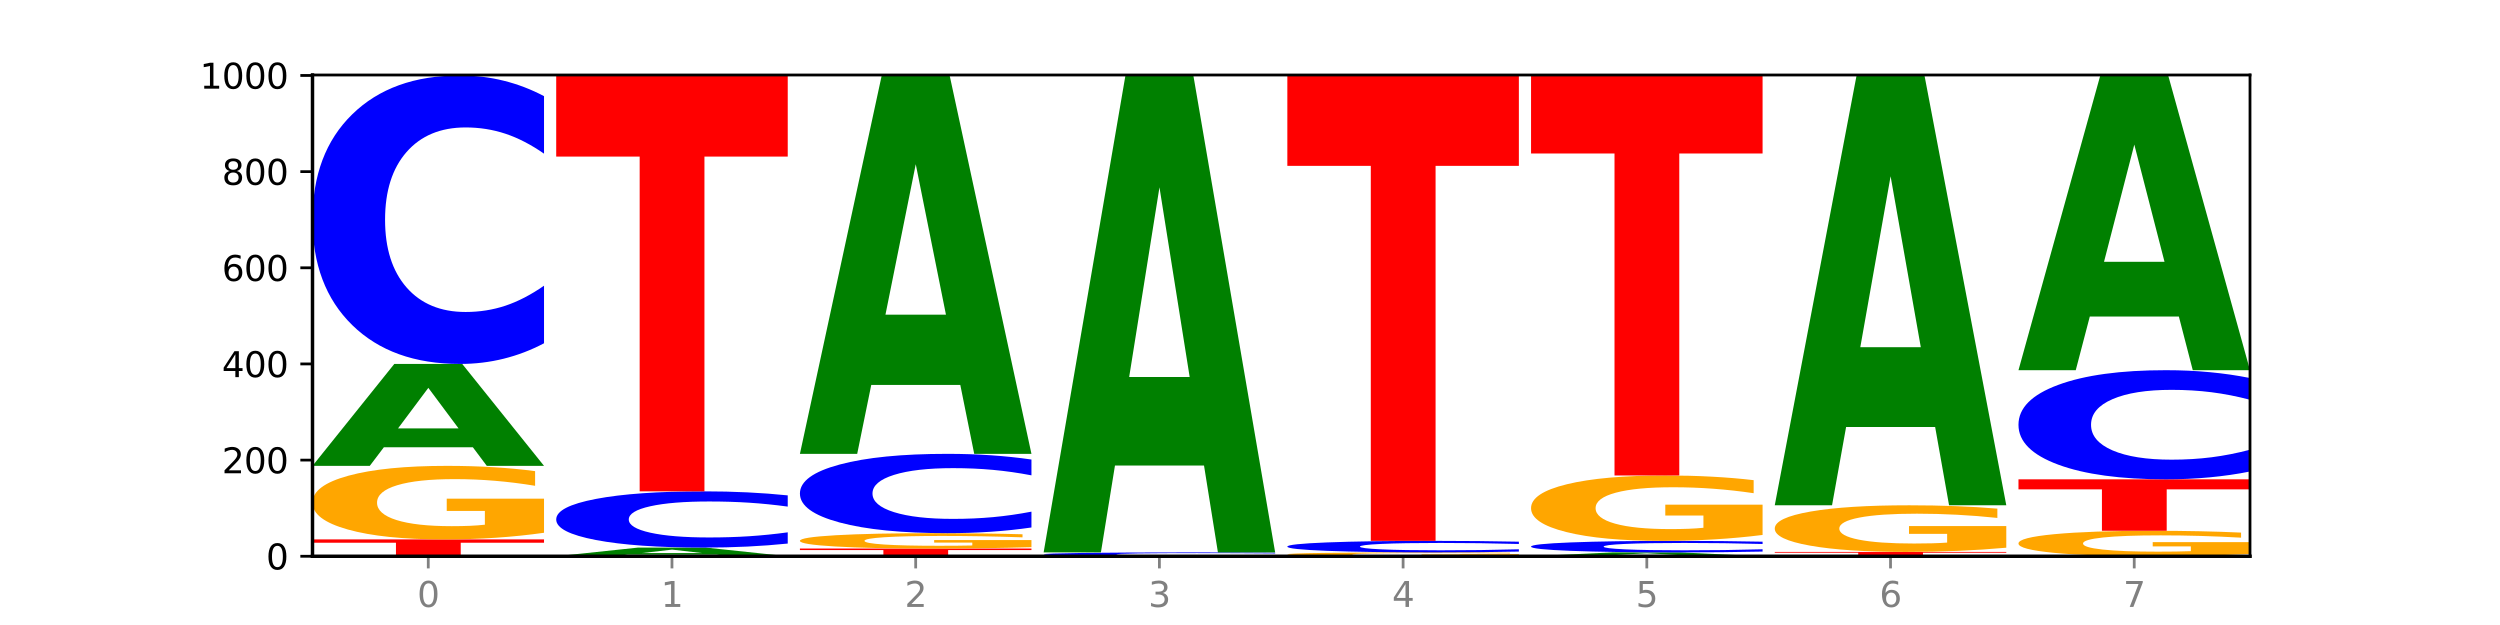<?xml version="1.0" encoding="utf-8" standalone="no"?>
<!DOCTYPE svg PUBLIC "-//W3C//DTD SVG 1.1//EN"
  "http://www.w3.org/Graphics/SVG/1.1/DTD/svg11.dtd">
<svg xmlns:xlink="http://www.w3.org/1999/xlink" width="720pt" height="180pt" viewBox="0 0 720 180" xmlns="http://www.w3.org/2000/svg" version="1.1">
 <defs>
  <style type="text/css">*{stroke-linejoin: round; stroke-linecap: butt}</style>
 </defs>
 <g id="figure_1">
  <g id="patch_1">
   <path d="M 0 180 
L 720 180 
L 720 0 
L 0 0 
z
" style="fill: #ffffff"/>
  </g>
  <g id="axes_1">
   <g id="patch_2">
    <path d="M 90 160.2 
L 648 160.2 
L 648 21.6 
L 90 21.6 
z
" style="fill: #ffffff"/>
   </g>
   <g id="line2d_1">
    <path d="M 90 160.2 
L 648 160.2 
" clip-path="url(#p2016a80553)" style="fill: none; stroke: #000000; stroke-width: 0.5; stroke-linecap: square"/>
   </g>
   <g id="patch_3">
    <path d="M 90 155.354 
L 156.679 155.354 
L 156.679 156.299 
L 132.69 156.299 
L 132.69 160.2 
L 114.036 160.2 
L 114.036 156.299 
L 90 156.299 
L 90 155.354 
z
" clip-path="url(#p2016a80553)" style="fill: #ff0000"/>
   </g>
   <g id="patch_4">
    <path d="M 156.679 153.437 
Q 149.955 154.395 142.722 154.877 
Q 135.489 155.354 127.778 155.354 
Q 110.353 155.354 100.177 152.501 
Q 90 149.647 90 144.768 
Q 90 139.832 100.356 137.001 
Q 110.727 134.169 128.764 134.169 
Q 135.713 134.169 142.079 134.554 
Q 148.46 134.935 154.109 135.688 
L 154.109 139.911 
Q 148.281 138.944 142.513 138.467 
Q 136.744 137.985 130.946 137.985 
Q 120.216 137.985 114.403 139.744 
Q 108.59 141.499 108.59 144.768 
Q 108.59 148.006 114.194 149.774 
Q 119.798 151.538 130.109 151.538 
Q 132.919 151.538 135.325 151.437 
Q 137.731 151.332 139.643 151.113 
L 139.643 147.149 
L 128.66 147.149 
L 128.66 143.617 
L 156.679 143.617 
L 156.679 153.437 
z
" clip-path="url(#p2016a80553)" style="fill: #ffa600"/>
   </g>
   <g id="patch_5">
    <path d="M 136.189 128.822 
L 110.545 128.822 
L 106.496 134.169 
L 90 134.169 
L 113.558 104.815 
L 133.121 104.815 
L 156.679 134.169 
L 140.197 134.169 
L 136.189 128.822 
z
M 114.635 123.374 
L 132.058 123.374 
L 123.36 111.698 
L 114.635 123.374 
z
" clip-path="url(#p2016a80553)" style="fill: #008000"/>
   </g>
   <g id="patch_6">
    <path d="M 156.679 98.86 
Q 151.102 101.812 145.07 103.305 
Q 139.039 104.815 132.47 104.815 
Q 112.882 104.815 101.441 93.626 
Q 90 82.437 90 63.303 
Q 90 44.099 101.441 32.928 
Q 112.882 21.738 132.47 21.738 
Q 139.039 21.738 145.07 23.249 
Q 151.102 24.742 156.679 27.693 
L 156.679 44.254 
Q 151.051 40.341 145.591 38.522 
Q 140.131 36.703 134.1 36.703 
Q 123.281 36.703 117.082 43.79 
Q 110.899 50.861 110.899 63.303 
Q 110.899 75.693 117.082 82.781 
Q 123.281 89.851 134.1 89.851 
Q 140.131 89.851 145.591 88.032 
Q 151.051 86.196 156.679 82.283 
L 156.679 98.86 
z
" clip-path="url(#p2016a80553)" style="fill: #0000ff"/>
   </g>
   <g id="patch_7">
    <path d="M 206.377 159.746 
L 180.734 159.746 
L 176.685 160.2 
L 160.189 160.2 
L 183.747 157.708 
L 203.31 157.708 
L 226.868 160.2 
L 210.386 160.2 
L 206.377 159.746 
z
M 184.824 159.283 
L 202.247 159.283 
L 193.549 158.292 
L 184.824 159.283 
z
" clip-path="url(#p2016a80553)" style="fill: #008000"/>
   </g>
   <g id="patch_8">
    <path d="M 226.868 156.546 
Q 221.29 157.122 215.259 157.413 
Q 209.228 157.708 202.659 157.708 
Q 183.07 157.708 171.629 155.526 
Q 160.189 153.344 160.189 149.613 
Q 160.189 145.868 171.629 143.69 
Q 183.07 141.508 202.659 141.508 
Q 209.228 141.508 215.259 141.802 
Q 221.29 142.093 226.868 142.669 
L 226.868 145.898 
Q 221.24 145.135 215.78 144.78 
Q 210.32 144.426 204.289 144.426 
Q 193.47 144.426 187.27 145.808 
Q 181.088 147.187 181.088 149.613 
Q 181.088 152.029 187.27 153.411 
Q 193.47 154.79 204.289 154.79 
Q 210.32 154.79 215.78 154.435 
Q 221.24 154.077 226.868 153.314 
L 226.868 156.546 
z
" clip-path="url(#p2016a80553)" style="fill: #0000ff"/>
   </g>
   <g id="patch_9">
    <path d="M 160.189 21.738 
L 226.868 21.738 
L 226.868 45.097 
L 202.879 45.097 
L 202.879 141.508 
L 184.224 141.508 
L 184.224 45.097 
L 160.189 45.097 
L 160.189 21.738 
z
" clip-path="url(#p2016a80553)" style="fill: #ff0000"/>
   </g>
   <g id="patch_10">
    <path d="M 230.377 157.985 
L 297.057 157.985 
L 297.057 158.417 
L 273.068 158.417 
L 273.068 160.2 
L 254.413 160.2 
L 254.413 158.417 
L 230.377 158.417 
L 230.377 157.985 
z
" clip-path="url(#p2016a80553)" style="fill: #ff0000"/>
   </g>
   <g id="patch_11">
    <path d="M 297.057 157.584 
Q 290.332 157.784 283.099 157.885 
Q 275.866 157.985 268.155 157.985 
Q 250.731 157.985 240.554 157.388 
Q 230.377 156.791 230.377 155.771 
Q 230.377 154.738 240.733 154.146 
Q 251.104 153.554 269.142 153.554 
Q 276.09 153.554 282.457 153.634 
Q 288.838 153.714 294.486 153.871 
L 294.486 154.755 
Q 288.658 154.552 282.89 154.453 
Q 277.122 154.352 271.323 154.352 
Q 260.594 154.352 254.781 154.72 
Q 248.967 155.087 248.967 155.771 
Q 248.967 156.448 254.571 156.818 
Q 260.175 157.187 270.487 157.187 
Q 273.296 157.187 275.702 157.165 
Q 278.108 157.143 280.021 157.098 
L 280.021 156.269 
L 269.037 156.269 
L 269.037 155.53 
L 297.057 155.53 
L 297.057 157.584 
z
" clip-path="url(#p2016a80553)" style="fill: #ffa600"/>
   </g>
   <g id="patch_12">
    <path d="M 297.057 151.916 
Q 291.479 152.728 285.448 153.139 
Q 279.417 153.554 272.848 153.554 
Q 253.259 153.554 241.818 150.477 
Q 230.377 147.4 230.377 142.138 
Q 230.377 136.857 241.818 133.785 
Q 253.259 130.708 272.848 130.708 
Q 279.417 130.708 285.448 131.123 
Q 291.479 131.534 297.057 132.345 
L 297.057 136.899 
Q 291.429 135.823 285.969 135.323 
Q 280.509 134.823 274.477 134.823 
Q 263.658 134.823 257.459 136.772 
Q 251.277 138.716 251.277 142.138 
Q 251.277 145.545 257.459 147.494 
Q 263.658 149.439 274.477 149.439 
Q 280.509 149.439 285.969 148.938 
Q 291.429 148.433 297.057 147.357 
L 297.057 151.916 
z
" clip-path="url(#p2016a80553)" style="fill: #0000ff"/>
   </g>
   <g id="patch_13">
    <path d="M 276.566 110.857 
L 250.922 110.857 
L 246.873 130.708 
L 230.377 130.708 
L 253.935 21.738 
L 273.499 21.738 
L 297.057 130.708 
L 280.574 130.708 
L 276.566 110.857 
z
M 255.012 90.632 
L 272.435 90.632 
L 263.737 47.288 
L 255.012 90.632 
z
" clip-path="url(#p2016a80553)" style="fill: #008000"/>
   </g>
   <g id="patch_14">
    <path d="M 367.245 160.121 
Q 361.668 160.16 355.636 160.18 
Q 349.605 160.2 343.036 160.2 
Q 323.448 160.2 312.007 160.051 
Q 300.566 159.902 300.566 159.646 
Q 300.566 159.39 312.007 159.241 
Q 323.448 159.092 343.036 159.092 
Q 349.605 159.092 355.636 159.112 
Q 361.668 159.132 367.245 159.172 
L 367.245 159.393 
Q 361.617 159.34 356.157 159.316 
Q 350.697 159.292 344.666 159.292 
Q 333.847 159.292 327.648 159.386 
Q 321.465 159.481 321.465 159.646 
Q 321.465 159.812 327.648 159.906 
Q 333.847 160 344.666 160 
Q 350.697 160 356.157 159.976 
Q 361.617 159.952 367.245 159.9 
L 367.245 160.121 
z
" clip-path="url(#p2016a80553)" style="fill: #0000ff"/>
   </g>
   <g id="patch_15">
    <path d="M 346.755 134.071 
L 321.111 134.071 
L 317.062 159.092 
L 300.566 159.092 
L 324.124 21.738 
L 343.687 21.738 
L 367.245 159.092 
L 350.763 159.092 
L 346.755 134.071 
z
M 325.201 108.578 
L 342.624 108.578 
L 333.926 53.943 
L 325.201 108.578 
z
" clip-path="url(#p2016a80553)" style="fill: #008000"/>
   </g>
   <g id="patch_16">
    <path d="M 437.434 160.1 
Q 430.709 160.15 423.476 160.175 
Q 416.244 160.2 408.533 160.2 
Q 391.108 160.2 380.931 160.051 
Q 370.755 159.902 370.755 159.646 
Q 370.755 159.388 381.111 159.24 
Q 391.482 159.092 409.519 159.092 
Q 416.468 159.092 422.834 159.112 
Q 429.215 159.132 434.864 159.172 
L 434.864 159.393 
Q 429.036 159.342 423.267 159.317 
Q 417.499 159.292 411.701 159.292 
Q 400.971 159.292 395.158 159.384 
Q 389.345 159.476 389.345 159.646 
Q 389.345 159.816 394.949 159.908 
Q 400.553 160 410.864 160 
Q 413.673 160 416.079 159.995 
Q 418.485 159.99 420.398 159.978 
L 420.398 159.771 
L 409.414 159.771 
L 409.414 159.586 
L 437.434 159.586 
L 437.434 160.1 
z
" clip-path="url(#p2016a80553)" style="fill: #ffa600"/>
   </g>
   <g id="patch_17">
    <path d="M 437.434 158.854 
Q 431.856 158.972 425.825 159.032 
Q 419.794 159.092 413.225 159.092 
Q 393.636 159.092 382.196 158.645 
Q 370.755 158.197 370.755 157.432 
Q 370.755 156.664 382.196 156.217 
Q 393.636 155.769 413.225 155.769 
Q 419.794 155.769 425.825 155.83 
Q 431.856 155.889 437.434 156.007 
L 437.434 156.67 
Q 431.806 156.513 426.346 156.441 
Q 420.886 156.368 414.855 156.368 
Q 404.036 156.368 397.836 156.651 
Q 391.654 156.934 391.654 157.432 
Q 391.654 157.927 397.836 158.211 
Q 404.036 158.494 414.855 158.494 
Q 420.886 158.494 426.346 158.421 
Q 431.806 158.348 437.434 158.191 
L 437.434 158.854 
z
" clip-path="url(#p2016a80553)" style="fill: #0000ff"/>
   </g>
   <g id="patch_18">
    <path d="M 370.755 21.6 
L 437.434 21.6 
L 437.434 47.767 
L 413.445 47.767 
L 413.445 155.769 
L 394.79 155.769 
L 394.79 47.767 
L 370.755 47.767 
L 370.755 21.6 
z
" clip-path="url(#p2016a80553)" style="fill: #ff0000"/>
   </g>
   <g id="patch_19">
    <path d="M 487.132 159.998 
L 461.488 159.998 
L 457.439 160.2 
L 440.943 160.2 
L 464.501 159.092 
L 484.065 159.092 
L 507.623 160.2 
L 491.14 160.2 
L 487.132 159.998 
z
M 465.578 159.793 
L 483.001 159.793 
L 474.303 159.352 
L 465.578 159.793 
z
" clip-path="url(#p2016a80553)" style="fill: #008000"/>
   </g>
   <g id="patch_20">
    <path d="M 507.623 158.854 
Q 502.045 158.972 496.014 159.032 
Q 489.983 159.092 483.414 159.092 
Q 463.825 159.092 452.384 158.645 
Q 440.943 158.197 440.943 157.432 
Q 440.943 156.664 452.384 156.217 
Q 463.825 155.769 483.414 155.769 
Q 489.983 155.769 496.014 155.83 
Q 502.045 155.889 507.623 156.007 
L 507.623 156.67 
Q 501.995 156.513 496.535 156.441 
Q 491.075 156.368 485.043 156.368 
Q 474.224 156.368 468.025 156.651 
Q 461.843 156.934 461.843 157.432 
Q 461.843 157.927 468.025 158.211 
Q 474.224 158.494 485.043 158.494 
Q 491.075 158.494 496.535 158.421 
Q 501.995 158.348 507.623 158.191 
L 507.623 158.854 
z
" clip-path="url(#p2016a80553)" style="fill: #0000ff"/>
   </g>
   <g id="patch_21">
    <path d="M 507.623 154.065 
Q 500.898 154.917 493.665 155.345 
Q 486.432 155.769 478.721 155.769 
Q 461.297 155.769 451.12 153.233 
Q 440.943 150.697 440.943 146.36 
Q 440.943 141.972 451.299 139.455 
Q 461.67 136.938 479.708 136.938 
Q 486.656 136.938 493.023 137.281 
Q 499.404 137.619 505.052 138.288 
L 505.052 142.042 
Q 499.224 141.182 493.456 140.758 
Q 487.688 140.33 481.889 140.33 
Q 471.16 140.33 465.347 141.894 
Q 459.533 143.454 459.533 146.36 
Q 459.533 149.238 465.137 150.81 
Q 470.741 152.377 481.053 152.377 
Q 483.862 152.377 486.268 152.288 
Q 488.674 152.194 490.587 152 
L 490.587 148.476 
L 479.603 148.476 
L 479.603 145.337 
L 507.623 145.337 
L 507.623 154.065 
z
" clip-path="url(#p2016a80553)" style="fill: #ffa600"/>
   </g>
   <g id="patch_22">
    <path d="M 440.943 21.738 
L 507.623 21.738 
L 507.623 44.206 
L 483.634 44.206 
L 483.634 136.938 
L 464.979 136.938 
L 464.979 44.206 
L 440.943 44.206 
L 440.943 21.738 
z
" clip-path="url(#p2016a80553)" style="fill: #ff0000"/>
   </g>
   <g id="patch_23">
    <path d="M 511.132 158.954 
L 577.811 158.954 
L 577.811 159.197 
L 553.822 159.197 
L 553.822 160.2 
L 535.168 160.2 
L 535.168 159.197 
L 511.132 159.197 
L 511.132 158.954 
z
" clip-path="url(#p2016a80553)" style="fill: #ff0000"/>
   </g>
   <g id="patch_24">
    <path d="M 577.811 157.739 
Q 571.087 158.346 563.854 158.651 
Q 556.621 158.954 548.91 158.954 
Q 531.486 158.954 521.309 157.145 
Q 511.132 155.336 511.132 152.243 
Q 511.132 149.113 521.488 147.318 
Q 531.859 145.523 549.896 145.523 
Q 556.845 145.523 563.211 145.767 
Q 569.592 146.009 575.241 146.486 
L 575.241 149.163 
Q 569.413 148.55 563.645 148.248 
Q 557.876 147.942 552.078 147.942 
Q 541.348 147.942 535.535 149.058 
Q 529.722 150.17 529.722 152.243 
Q 529.722 154.296 535.326 155.417 
Q 540.93 156.535 551.241 156.535 
Q 554.051 156.535 556.457 156.471 
Q 558.863 156.404 560.775 156.265 
L 560.775 153.752 
L 549.792 153.752 
L 549.792 151.513 
L 577.811 151.513 
L 577.811 157.739 
z
" clip-path="url(#p2016a80553)" style="fill: #ffa600"/>
   </g>
   <g id="patch_25">
    <path d="M 557.321 122.973 
L 531.677 122.973 
L 527.628 145.523 
L 511.132 145.523 
L 534.69 21.738 
L 554.253 21.738 
L 577.811 145.523 
L 561.329 145.523 
L 557.321 122.973 
z
M 535.767 99.999 
L 553.19 99.999 
L 544.492 50.761 
L 535.767 99.999 
z
" clip-path="url(#p2016a80553)" style="fill: #008000"/>
   </g>
   <g id="patch_26">
    <path d="M 648 159.536 
Q 641.275 159.868 634.042 160.035 
Q 626.81 160.2 619.099 160.2 
Q 601.674 160.2 591.497 159.212 
Q 581.321 158.223 581.321 156.533 
Q 581.321 154.823 591.677 153.842 
Q 602.048 152.862 620.085 152.862 
Q 627.034 152.862 633.4 152.995 
Q 639.781 153.127 645.43 153.388 
L 645.43 154.85 
Q 639.602 154.515 633.833 154.35 
Q 628.065 154.183 622.267 154.183 
Q 611.537 154.183 605.724 154.793 
Q 599.911 155.401 599.911 156.533 
Q 599.911 157.655 605.515 158.267 
Q 611.119 158.878 621.43 158.878 
Q 624.239 158.878 626.645 158.843 
Q 629.051 158.807 630.964 158.731 
L 630.964 157.358 
L 619.98 157.358 
L 619.98 156.134 
L 648 156.134 
L 648 159.536 
z
" clip-path="url(#p2016a80553)" style="fill: #ffa600"/>
   </g>
   <g id="patch_27">
    <path d="M 581.321 138.046 
L 648 138.046 
L 648 140.936 
L 624.011 140.936 
L 624.011 152.862 
L 605.356 152.862 
L 605.356 140.936 
L 581.321 140.936 
L 581.321 138.046 
z
" clip-path="url(#p2016a80553)" style="fill: #ff0000"/>
   </g>
   <g id="patch_28">
    <path d="M 648 135.793 
Q 642.422 136.91 636.391 137.475 
Q 630.36 138.046 623.791 138.046 
Q 604.202 138.046 592.762 133.813 
Q 581.321 129.58 581.321 122.341 
Q 581.321 115.075 592.762 110.849 
Q 604.202 106.615 623.791 106.615 
Q 630.36 106.615 636.391 107.187 
Q 642.422 107.752 648 108.868 
L 648 115.134 
Q 642.372 113.653 636.912 112.965 
Q 631.452 112.277 625.421 112.277 
Q 614.602 112.277 608.402 114.958 
Q 602.22 117.633 602.22 122.341 
Q 602.22 127.028 608.402 129.71 
Q 614.602 132.385 625.421 132.385 
Q 631.452 132.385 636.912 131.696 
Q 642.372 131.002 648 129.521 
L 648 135.793 
z
" clip-path="url(#p2016a80553)" style="fill: #0000ff"/>
   </g>
   <g id="patch_29">
    <path d="M 627.51 91.153 
L 601.866 91.153 
L 597.817 106.615 
L 581.321 106.615 
L 604.879 21.738 
L 624.442 21.738 
L 648 106.615 
L 631.518 106.615 
L 627.51 91.153 
z
M 605.956 75.4 
L 623.379 75.4 
L 614.681 41.639 
L 605.956 75.4 
z
" clip-path="url(#p2016a80553)" style="fill: #008000"/>
   </g>
   <g id="matplotlib.axis_1">
    <g id="xtick_1">
     <g id="line2d_2">
      <defs>
       <path id="mf36a39f4f5" d="M 0 0 
L 0 3.5 
" style="stroke: #808080; stroke-width: 0.8"/>
      </defs>
      <g>
       <use xlink:href="#mf36a39f4f5" x="123.34" y="160.2" style="fill: #808080; stroke: #808080; stroke-width: 0.8"/>
      </g>
     </g>
     <g id="text_1">
      <!-- 0 -->
      <g style="fill: #808080" transform="translate(120.158 174.798) scale(0.1 -0.1)">
       <defs>
        <path id="DejaVuSans-30" d="M 2034 4250 
Q 1547 4250 1301 3770 
Q 1056 3291 1056 2328 
Q 1056 1369 1301 889 
Q 1547 409 2034 409 
Q 2525 409 2770 889 
Q 3016 1369 3016 2328 
Q 3016 3291 2770 3770 
Q 2525 4250 2034 4250 
z
M 2034 4750 
Q 2819 4750 3233 4129 
Q 3647 3509 3647 2328 
Q 3647 1150 3233 529 
Q 2819 -91 2034 -91 
Q 1250 -91 836 529 
Q 422 1150 422 2328 
Q 422 3509 836 4129 
Q 1250 4750 2034 4750 
z
" transform="scale(0.016)"/>
       </defs>
       <use xlink:href="#DejaVuSans-30"/>
      </g>
     </g>
    </g>
    <g id="xtick_2">
     <g id="line2d_3">
      <g>
       <use xlink:href="#mf36a39f4f5" x="193.528" y="160.2" style="fill: #808080; stroke: #808080; stroke-width: 0.8"/>
      </g>
     </g>
     <g id="text_2">
      <!-- 1 -->
      <g style="fill: #808080" transform="translate(190.347 174.798) scale(0.1 -0.1)">
       <defs>
        <path id="DejaVuSans-31" d="M 794 531 
L 1825 531 
L 1825 4091 
L 703 3866 
L 703 4441 
L 1819 4666 
L 2450 4666 
L 2450 531 
L 3481 531 
L 3481 0 
L 794 0 
L 794 531 
z
" transform="scale(0.016)"/>
       </defs>
       <use xlink:href="#DejaVuSans-31"/>
      </g>
     </g>
    </g>
    <g id="xtick_3">
     <g id="line2d_4">
      <g>
       <use xlink:href="#mf36a39f4f5" x="263.717" y="160.2" style="fill: #808080; stroke: #808080; stroke-width: 0.8"/>
      </g>
     </g>
     <g id="text_3">
      <!-- 2 -->
      <g style="fill: #808080" transform="translate(260.536 174.798) scale(0.1 -0.1)">
       <defs>
        <path id="DejaVuSans-32" d="M 1228 531 
L 3431 531 
L 3431 0 
L 469 0 
L 469 531 
Q 828 903 1448 1529 
Q 2069 2156 2228 2338 
Q 2531 2678 2651 2914 
Q 2772 3150 2772 3378 
Q 2772 3750 2511 3984 
Q 2250 4219 1831 4219 
Q 1534 4219 1204 4116 
Q 875 4013 500 3803 
L 500 4441 
Q 881 4594 1212 4672 
Q 1544 4750 1819 4750 
Q 2544 4750 2975 4387 
Q 3406 4025 3406 3419 
Q 3406 3131 3298 2873 
Q 3191 2616 2906 2266 
Q 2828 2175 2409 1742 
Q 1991 1309 1228 531 
z
" transform="scale(0.016)"/>
       </defs>
       <use xlink:href="#DejaVuSans-32"/>
      </g>
     </g>
    </g>
    <g id="xtick_4">
     <g id="line2d_5">
      <g>
       <use xlink:href="#mf36a39f4f5" x="333.906" y="160.2" style="fill: #808080; stroke: #808080; stroke-width: 0.8"/>
      </g>
     </g>
     <g id="text_4">
      <!-- 3 -->
      <g style="fill: #808080" transform="translate(330.724 174.798) scale(0.1 -0.1)">
       <defs>
        <path id="DejaVuSans-33" d="M 2597 2516 
Q 3050 2419 3304 2112 
Q 3559 1806 3559 1356 
Q 3559 666 3084 287 
Q 2609 -91 1734 -91 
Q 1441 -91 1130 -33 
Q 819 25 488 141 
L 488 750 
Q 750 597 1062 519 
Q 1375 441 1716 441 
Q 2309 441 2620 675 
Q 2931 909 2931 1356 
Q 2931 1769 2642 2001 
Q 2353 2234 1838 2234 
L 1294 2234 
L 1294 2753 
L 1863 2753 
Q 2328 2753 2575 2939 
Q 2822 3125 2822 3475 
Q 2822 3834 2567 4026 
Q 2313 4219 1838 4219 
Q 1578 4219 1281 4162 
Q 984 4106 628 3988 
L 628 4550 
Q 988 4650 1302 4700 
Q 1616 4750 1894 4750 
Q 2613 4750 3031 4423 
Q 3450 4097 3450 3541 
Q 3450 3153 3228 2886 
Q 3006 2619 2597 2516 
z
" transform="scale(0.016)"/>
       </defs>
       <use xlink:href="#DejaVuSans-33"/>
      </g>
     </g>
    </g>
    <g id="xtick_5">
     <g id="line2d_6">
      <g>
       <use xlink:href="#mf36a39f4f5" x="404.094" y="160.2" style="fill: #808080; stroke: #808080; stroke-width: 0.8"/>
      </g>
     </g>
     <g id="text_5">
      <!-- 4 -->
      <g style="fill: #808080" transform="translate(400.913 174.798) scale(0.1 -0.1)">
       <defs>
        <path id="DejaVuSans-34" d="M 2419 4116 
L 825 1625 
L 2419 1625 
L 2419 4116 
z
M 2253 4666 
L 3047 4666 
L 3047 1625 
L 3713 1625 
L 3713 1100 
L 3047 1100 
L 3047 0 
L 2419 0 
L 2419 1100 
L 313 1100 
L 313 1709 
L 2253 4666 
z
" transform="scale(0.016)"/>
       </defs>
       <use xlink:href="#DejaVuSans-34"/>
      </g>
     </g>
    </g>
    <g id="xtick_6">
     <g id="line2d_7">
      <g>
       <use xlink:href="#mf36a39f4f5" x="474.283" y="160.2" style="fill: #808080; stroke: #808080; stroke-width: 0.8"/>
      </g>
     </g>
     <g id="text_6">
      <!-- 5 -->
      <g style="fill: #808080" transform="translate(471.102 174.798) scale(0.1 -0.1)">
       <defs>
        <path id="DejaVuSans-35" d="M 691 4666 
L 3169 4666 
L 3169 4134 
L 1269 4134 
L 1269 2991 
Q 1406 3038 1543 3061 
Q 1681 3084 1819 3084 
Q 2600 3084 3056 2656 
Q 3513 2228 3513 1497 
Q 3513 744 3044 326 
Q 2575 -91 1722 -91 
Q 1428 -91 1123 -41 
Q 819 9 494 109 
L 494 744 
Q 775 591 1075 516 
Q 1375 441 1709 441 
Q 2250 441 2565 725 
Q 2881 1009 2881 1497 
Q 2881 1984 2565 2268 
Q 2250 2553 1709 2553 
Q 1456 2553 1204 2497 
Q 953 2441 691 2322 
L 691 4666 
z
" transform="scale(0.016)"/>
       </defs>
       <use xlink:href="#DejaVuSans-35"/>
      </g>
     </g>
    </g>
    <g id="xtick_7">
     <g id="line2d_8">
      <g>
       <use xlink:href="#mf36a39f4f5" x="544.472" y="160.2" style="fill: #808080; stroke: #808080; stroke-width: 0.8"/>
      </g>
     </g>
     <g id="text_7">
      <!-- 6 -->
      <g style="fill: #808080" transform="translate(541.29 174.798) scale(0.1 -0.1)">
       <defs>
        <path id="DejaVuSans-36" d="M 2113 2584 
Q 1688 2584 1439 2293 
Q 1191 2003 1191 1497 
Q 1191 994 1439 701 
Q 1688 409 2113 409 
Q 2538 409 2786 701 
Q 3034 994 3034 1497 
Q 3034 2003 2786 2293 
Q 2538 2584 2113 2584 
z
M 3366 4563 
L 3366 3988 
Q 3128 4100 2886 4159 
Q 2644 4219 2406 4219 
Q 1781 4219 1451 3797 
Q 1122 3375 1075 2522 
Q 1259 2794 1537 2939 
Q 1816 3084 2150 3084 
Q 2853 3084 3261 2657 
Q 3669 2231 3669 1497 
Q 3669 778 3244 343 
Q 2819 -91 2113 -91 
Q 1303 -91 875 529 
Q 447 1150 447 2328 
Q 447 3434 972 4092 
Q 1497 4750 2381 4750 
Q 2619 4750 2861 4703 
Q 3103 4656 3366 4563 
z
" transform="scale(0.016)"/>
       </defs>
       <use xlink:href="#DejaVuSans-36"/>
      </g>
     </g>
    </g>
    <g id="xtick_8">
     <g id="line2d_9">
      <g>
       <use xlink:href="#mf36a39f4f5" x="614.66" y="160.2" style="fill: #808080; stroke: #808080; stroke-width: 0.8"/>
      </g>
     </g>
     <g id="text_8">
      <!-- 7 -->
      <g style="fill: #808080" transform="translate(611.479 174.798) scale(0.1 -0.1)">
       <defs>
        <path id="DejaVuSans-37" d="M 525 4666 
L 3525 4666 
L 3525 4397 
L 1831 0 
L 1172 0 
L 2766 4134 
L 525 4134 
L 525 4666 
z
" transform="scale(0.016)"/>
       </defs>
       <use xlink:href="#DejaVuSans-37"/>
      </g>
     </g>
    </g>
   </g>
   <g id="matplotlib.axis_2">
    <g id="ytick_1">
     <g id="line2d_10">
      <defs>
       <path id="mdf14f48b0b" d="M 0 0 
L -3.5 0 
" style="stroke: #000000; stroke-width: 0.8"/>
      </defs>
      <g>
       <use xlink:href="#mdf14f48b0b" x="90" y="160.2" style="stroke: #000000; stroke-width: 0.8"/>
      </g>
     </g>
     <g id="text_9">
      <!-- 0 -->
      <g transform="translate(76.638 163.999) scale(0.1 -0.1)">
       <use xlink:href="#DejaVuSans-30"/>
      </g>
     </g>
    </g>
    <g id="ytick_2">
     <g id="line2d_11">
      <g>
       <use xlink:href="#mdf14f48b0b" x="90" y="132.508" style="stroke: #000000; stroke-width: 0.8"/>
      </g>
     </g>
     <g id="text_10">
      <!-- 200 -->
      <g transform="translate(63.913 136.307) scale(0.1 -0.1)">
       <use xlink:href="#DejaVuSans-32"/>
       <use xlink:href="#DejaVuSans-30" x="63.623"/>
       <use xlink:href="#DejaVuSans-30" x="127.246"/>
      </g>
     </g>
    </g>
    <g id="ytick_3">
     <g id="line2d_12">
      <g>
       <use xlink:href="#mdf14f48b0b" x="90" y="104.815" style="stroke: #000000; stroke-width: 0.8"/>
      </g>
     </g>
     <g id="text_11">
      <!-- 400 -->
      <g transform="translate(63.913 108.615) scale(0.1 -0.1)">
       <use xlink:href="#DejaVuSans-34"/>
       <use xlink:href="#DejaVuSans-30" x="63.623"/>
       <use xlink:href="#DejaVuSans-30" x="127.246"/>
      </g>
     </g>
    </g>
    <g id="ytick_4">
     <g id="line2d_13">
      <g>
       <use xlink:href="#mdf14f48b0b" x="90" y="77.123" style="stroke: #000000; stroke-width: 0.8"/>
      </g>
     </g>
     <g id="text_12">
      <!-- 600 -->
      <g transform="translate(63.913 80.922) scale(0.1 -0.1)">
       <use xlink:href="#DejaVuSans-36"/>
       <use xlink:href="#DejaVuSans-30" x="63.623"/>
       <use xlink:href="#DejaVuSans-30" x="127.246"/>
      </g>
     </g>
    </g>
    <g id="ytick_5">
     <g id="line2d_14">
      <g>
       <use xlink:href="#mdf14f48b0b" x="90" y="49.431" style="stroke: #000000; stroke-width: 0.8"/>
      </g>
     </g>
     <g id="text_13">
      <!-- 800 -->
      <g transform="translate(63.913 53.23) scale(0.1 -0.1)">
       <defs>
        <path id="DejaVuSans-38" d="M 2034 2216 
Q 1584 2216 1326 1975 
Q 1069 1734 1069 1313 
Q 1069 891 1326 650 
Q 1584 409 2034 409 
Q 2484 409 2743 651 
Q 3003 894 3003 1313 
Q 3003 1734 2745 1975 
Q 2488 2216 2034 2216 
z
M 1403 2484 
Q 997 2584 770 2862 
Q 544 3141 544 3541 
Q 544 4100 942 4425 
Q 1341 4750 2034 4750 
Q 2731 4750 3128 4425 
Q 3525 4100 3525 3541 
Q 3525 3141 3298 2862 
Q 3072 2584 2669 2484 
Q 3125 2378 3379 2068 
Q 3634 1759 3634 1313 
Q 3634 634 3220 271 
Q 2806 -91 2034 -91 
Q 1263 -91 848 271 
Q 434 634 434 1313 
Q 434 1759 690 2068 
Q 947 2378 1403 2484 
z
M 1172 3481 
Q 1172 3119 1398 2916 
Q 1625 2713 2034 2713 
Q 2441 2713 2670 2916 
Q 2900 3119 2900 3481 
Q 2900 3844 2670 4047 
Q 2441 4250 2034 4250 
Q 1625 4250 1398 4047 
Q 1172 3844 1172 3481 
z
" transform="scale(0.016)"/>
       </defs>
       <use xlink:href="#DejaVuSans-38"/>
       <use xlink:href="#DejaVuSans-30" x="63.623"/>
       <use xlink:href="#DejaVuSans-30" x="127.246"/>
      </g>
     </g>
    </g>
    <g id="ytick_6">
     <g id="line2d_15">
      <g>
       <use xlink:href="#mdf14f48b0b" x="90" y="21.738" style="stroke: #000000; stroke-width: 0.8"/>
      </g>
     </g>
     <g id="text_14">
      <!-- 1000 -->
      <g transform="translate(57.55 25.538) scale(0.1 -0.1)">
       <use xlink:href="#DejaVuSans-31"/>
       <use xlink:href="#DejaVuSans-30" x="63.623"/>
       <use xlink:href="#DejaVuSans-30" x="127.246"/>
       <use xlink:href="#DejaVuSans-30" x="190.869"/>
      </g>
     </g>
    </g>
   </g>
   <g id="patch_30">
    <path d="M 90 160.2 
L 90 21.6 
" style="fill: none; stroke: #000000; stroke-linejoin: miter; stroke-linecap: square"/>
   </g>
   <g id="patch_31">
    <path d="M 648 160.2 
L 648 21.6 
" style="fill: none; stroke: #000000; stroke-width: 0.8; stroke-linejoin: miter; stroke-linecap: square"/>
   </g>
   <g id="patch_32">
    <path d="M 90 160.2 
L 648 160.2 
" style="fill: none; stroke: #000000; stroke-linejoin: miter; stroke-linecap: square"/>
   </g>
   <g id="patch_33">
    <path d="M 90 21.6 
L 648 21.6 
" style="fill: none; stroke: #000000; stroke-width: 0.8; stroke-linejoin: miter; stroke-linecap: square"/>
   </g>
  </g>
 </g>
 <defs>
  <clipPath id="p2016a80553">
   <rect x="90" y="21.6" width="558" height="138.6"/>
  </clipPath>
 </defs>
</svg>
